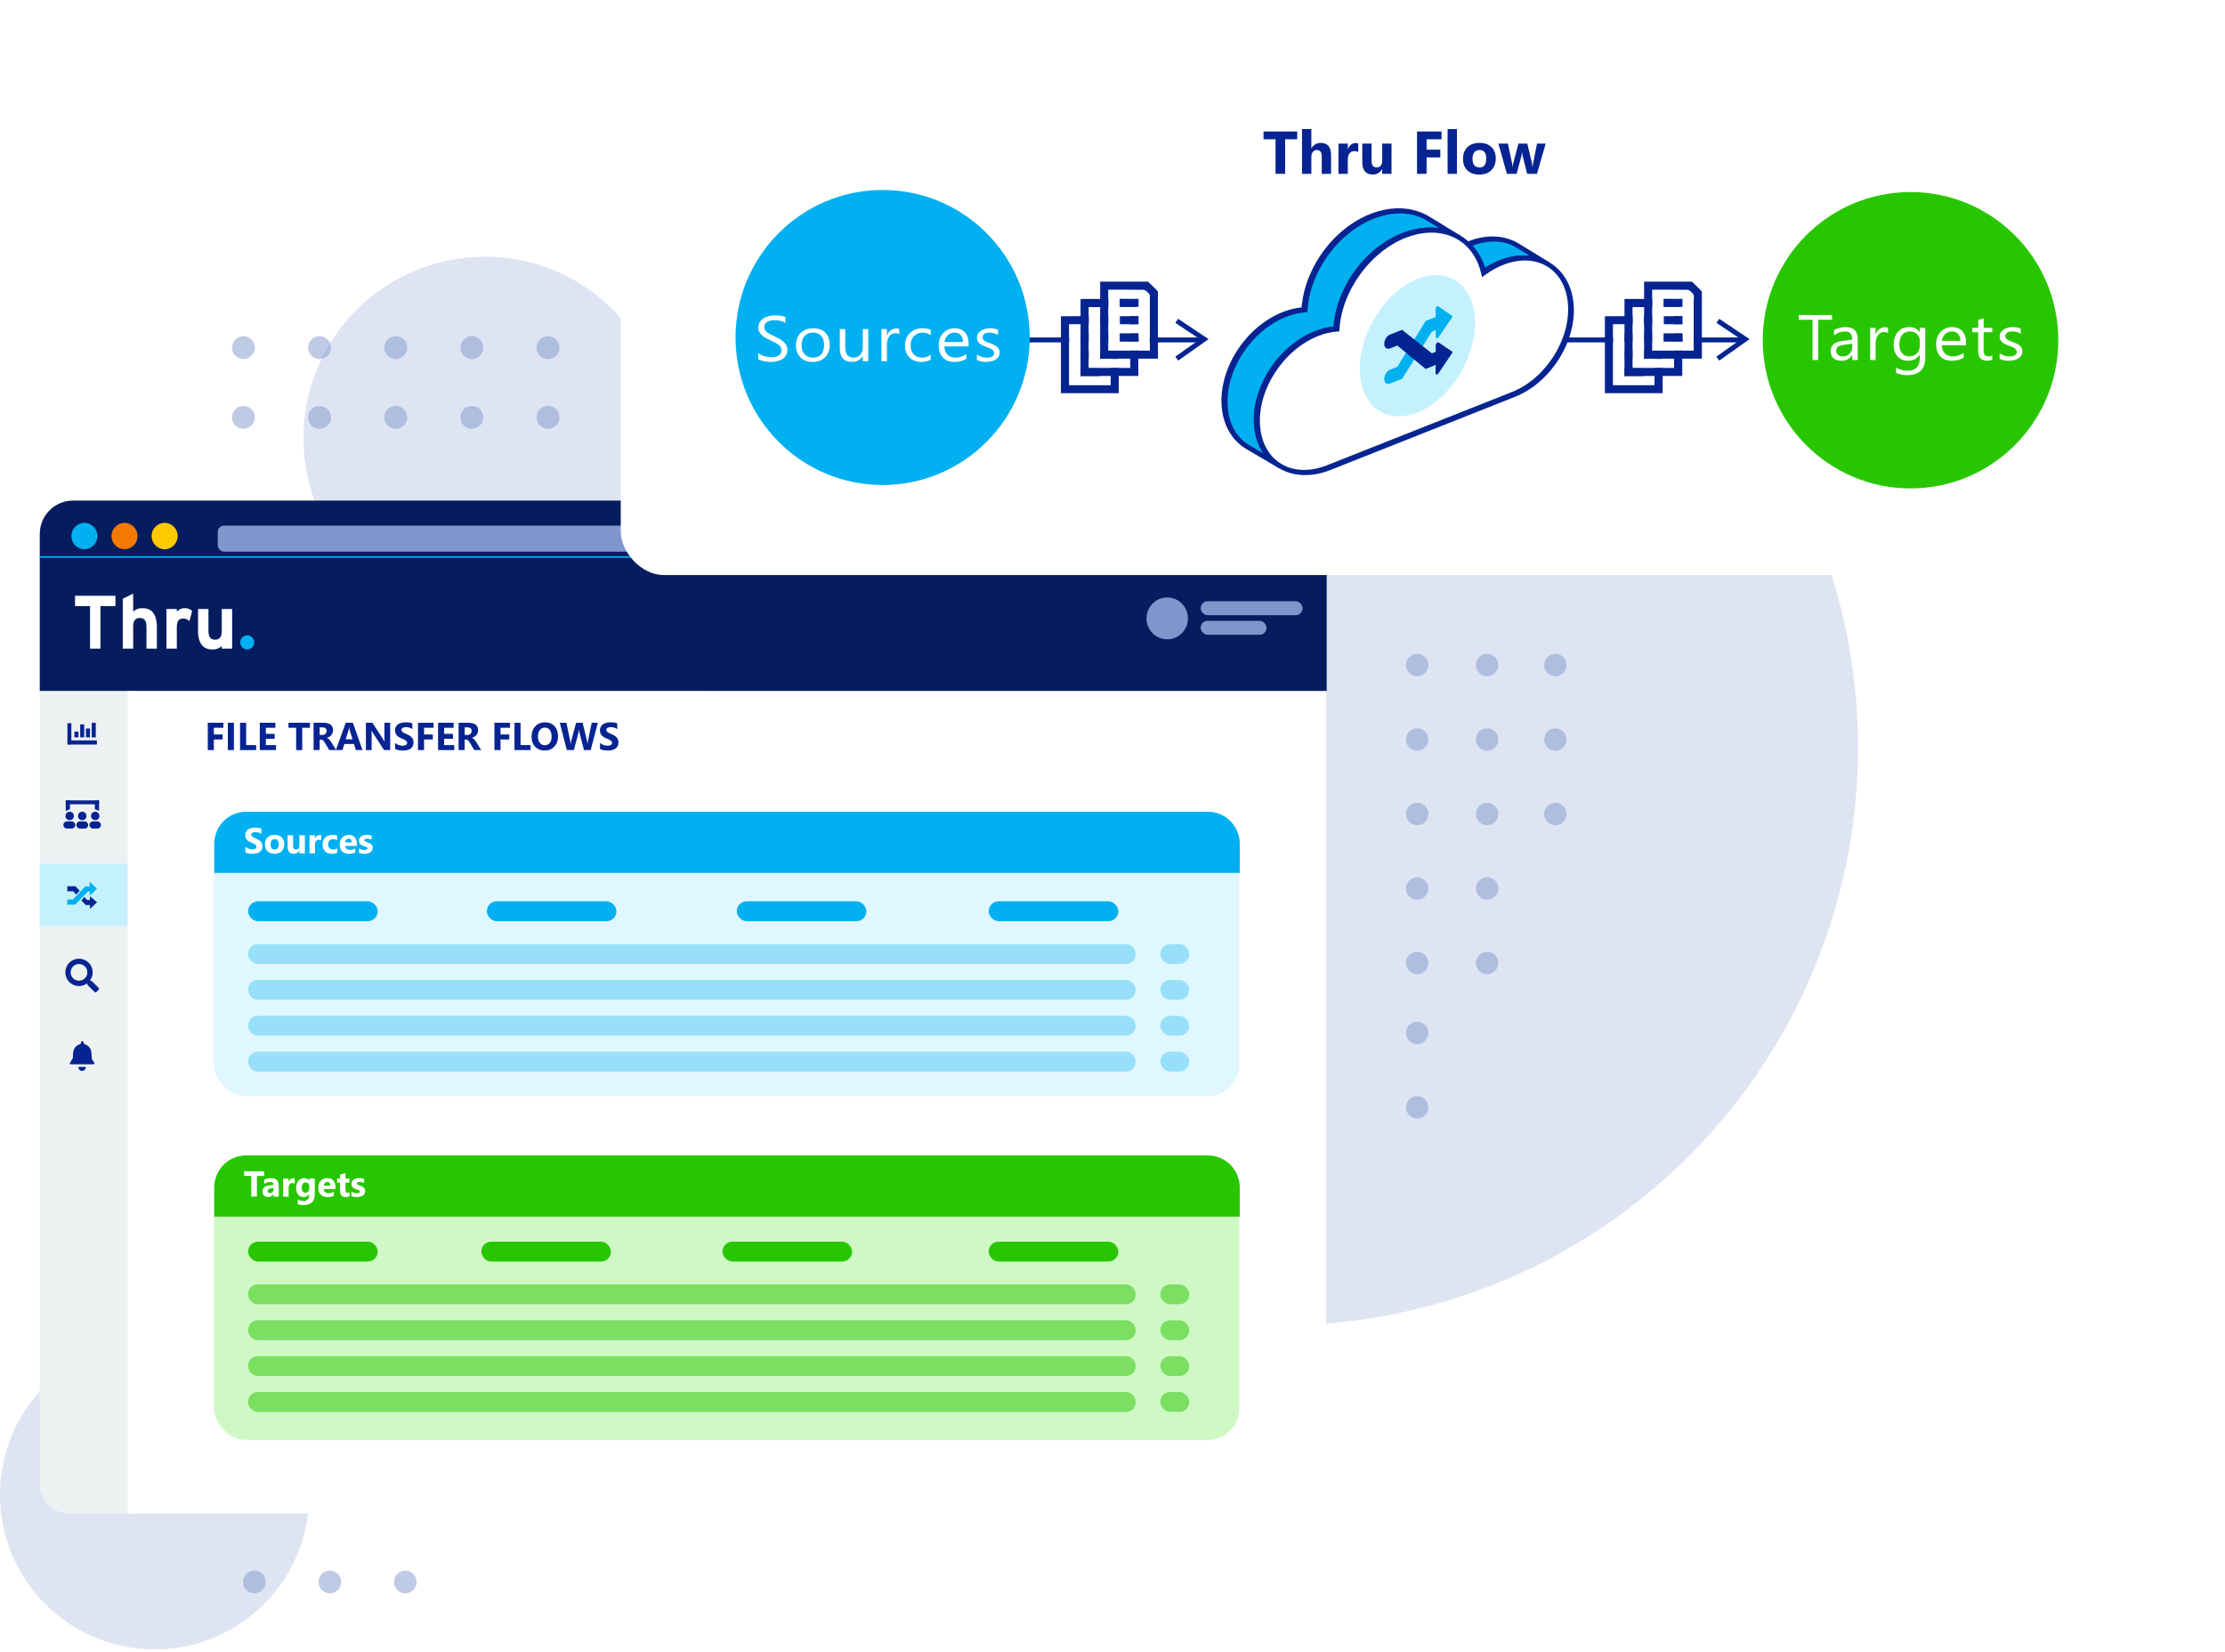 <?xml version="1.0" encoding="UTF-8"?>
<svg xmlns="http://www.w3.org/2000/svg" width="686.936" height="509.965" xmlns:xlink="http://www.w3.org/1999/xlink" viewBox="0 0 686.936 509.965">
  <defs>
    <style>
      .cls-1 {
        fill: #f37900;
      }

      .cls-2, .cls-3, .cls-4 {
        fill: #fff;
      }

      .cls-3 {
        opacity: 0;
      }

      .cls-5 {
        isolation: isolate;
      }

      .cls-6 {
        filter: url(#drop-shadow-1);
      }

      .cls-7 {
        fill: #506672;
      }

      .cls-8, .cls-9, .cls-10 {
        fill: #c5f1ff;
      }

      .cls-8, .cls-11 {
        mix-blend-mode: multiply;
      }

      .cls-12 {
        opacity: .25;
      }

      .cls-12, .cls-13 {
        fill: #7f95cc;
      }

      .cls-14 {
        clip-path: url(#clippath-1);
      }

      .cls-4 {
        filter: url(#drop-shadow-2);
      }

      .cls-15 {
        fill: #00b0f0;
      }

      .cls-9, .cls-11, .cls-16, .cls-17 {
        opacity: .5;
      }

      .cls-18 {
        fill: #062491;
      }

      .cls-19 {
        fill: #80d8f8;
        opacity: .75;
      }

      .cls-16, .cls-20 {
        fill: #28c600;
      }

      .cls-21 {
        stroke: #00b0f0;
        stroke-miterlimit: 10;
        stroke-width: .5px;
      }

      .cls-21, .cls-22 {
        fill: none;
      }

      .cls-23 {
        clip-path: url(#clippath);
      }

      .cls-17 {
        fill: #a0f38d;
      }

      .cls-24 {
        fill: #051c5e;
      }

      .cls-25 {
        fill: #edf1f2;
      }

      .cls-26 {
        fill: #ffc900;
      }
    </style>
    <filter id="drop-shadow-1" filterUnits="userSpaceOnUse">
      <feOffset dx="0" dy="2"/>
      <feGaussianBlur result="blur" stdDeviation="3"/>
      <feFlood flood-color="#062491" flood-opacity=".2"/>
      <feComposite in2="blur" operator="in"/>
      <feComposite in="SourceGraphic"/>
    </filter>
    <clipPath id="clippath">
      <rect class="cls-22" x="23.163" y="183.238" width="55.337" height="17.26"/>
    </clipPath>
    <clipPath id="clippath-1">
      <rect class="cls-22" x="23.163" y="183.238" width="55.337" height="17.26"/>
    </clipPath>
    <filter id="drop-shadow-2" filterUnits="userSpaceOnUse">
      <feOffset dx="0" dy="0"/>
      <feGaussianBlur result="blur-2" stdDeviation="5"/>
      <feFlood flood-color="#051c5e" flood-opacity=".25"/>
      <feComposite in2="blur-2" operator="in"/>
      <feComposite in="SourceGraphic"/>
    </filter>
  </defs>
  <g class="cls-5">
    <g id="Layer_2" data-name="Layer 2">
      <g id="Layer_1-2" data-name="Layer 1">
        <g>
          <rect class="cls-3" y=".585" width="686.728" height="509.38"/>
          <circle class="cls-12" cx="149.685" cy="135.245" r="55.999"/>
          <circle class="cls-12" cx="395.292" cy="230.814" r="178.336"/>
          <circle class="cls-12" cx="47.734" cy="461.446" r="47.734"/>
          <g class="cls-11">
            <g>
              <path class="cls-13" d="m434.076,297.28c0-1.911,1.55-3.463,3.452-3.463,1.908,0,3.458,1.552,3.458,3.463,0,1.904-1.55,3.457-3.458,3.457-1.902,0-3.452-1.552-3.452-3.457Z"/>
              <path class="cls-13" d="m434.076,274.282c0-1.905,1.55-3.457,3.452-3.457,1.908,0,3.458,1.552,3.458,3.457,0,1.904-1.55,3.457-3.458,3.457-1.902,0-3.452-1.552-3.452-3.457Z"/>
              <path class="cls-13" d="m434.076,251.291c0-1.91,1.55-3.463,3.452-3.463,1.908,0,3.458,1.552,3.458,3.463,0,1.905-1.55,3.457-3.458,3.457-1.902,0-3.452-1.552-3.452-3.457Z"/>
              <path class="cls-13" d="m434.076,228.294c0-1.904,1.55-3.457,3.452-3.457,1.908,0,3.458,1.552,3.458,3.457,0,1.911-1.55,3.457-3.458,3.457-1.902,0-3.452-1.546-3.452-3.457Z"/>
              <path class="cls-13" d="m434.076,205.302c0-1.911,1.55-3.457,3.452-3.457,1.908,0,3.458,1.546,3.458,3.457,0,1.904-1.55,3.457-3.458,3.457-1.902,0-3.452-1.552-3.452-3.457Z"/>
            </g>
            <g>
              <path class="cls-13" d="m434.076,341.85c0-1.904,1.55-3.457,3.452-3.457,1.908,0,3.458,1.552,3.458,3.457,0,1.911-1.55,3.457-3.458,3.457-1.902,0-3.452-1.546-3.452-3.457Z"/>
              <path class="cls-13" d="m434.076,318.858c0-1.911,1.55-3.457,3.452-3.457,1.908,0,3.458,1.546,3.458,3.457,0,1.904-1.55,3.457-3.458,3.457-1.902,0-3.452-1.552-3.452-3.457Z"/>
            </g>
            <g>
              <path class="cls-13" d="m455.672,297.28c0-1.911,1.55-3.463,3.452-3.463,1.908,0,3.452,1.552,3.452,3.463,0,1.904-1.544,3.457-3.452,3.457-1.902,0-3.452-1.552-3.452-3.457Z"/>
              <path class="cls-13" d="m455.672,274.282c0-1.905,1.55-3.457,3.452-3.457,1.908,0,3.452,1.552,3.452,3.457,0,1.904-1.544,3.457-3.452,3.457-1.902,0-3.452-1.552-3.452-3.457Z"/>
              <path class="cls-13" d="m455.672,251.291c0-1.91,1.55-3.463,3.452-3.463,1.908,0,3.452,1.552,3.452,3.463,0,1.905-1.544,3.457-3.452,3.457-1.902,0-3.452-1.552-3.452-3.457Z"/>
              <path class="cls-13" d="m455.672,228.294c0-1.904,1.55-3.457,3.452-3.457,1.908,0,3.452,1.552,3.452,3.457,0,1.911-1.544,3.457-3.452,3.457-1.902,0-3.452-1.546-3.452-3.457Z"/>
              <ellipse class="cls-13" cx="459.124" cy="205.302" rx="3.452" ry="3.457"/>
              <path class="cls-13" d="m476.73,251.291c0-1.91,1.55-3.463,3.452-3.463,1.908,0,3.458,1.552,3.458,3.463,0,1.905-1.55,3.457-3.458,3.457-1.902,0-3.452-1.552-3.452-3.457Z"/>
              <path class="cls-13" d="m476.73,228.294c0-1.904,1.55-3.457,3.452-3.457,1.908,0,3.458,1.552,3.458,3.457,0,1.911-1.55,3.457-3.458,3.457-1.902,0-3.452-1.546-3.452-3.457Z"/>
              <path class="cls-13" d="m476.73,205.302c0-1.911,1.55-3.457,3.452-3.457,1.908,0,3.458,1.546,3.458,3.457,0,1.904-1.55,3.457-3.458,3.457-1.902,0-3.452-1.552-3.452-3.457Z"/>
            </g>
          </g>
          <g class="cls-11">
            <path class="cls-13" d="m75.155,103.781c1.954,0,3.541,1.585,3.541,3.53,0,1.951-1.587,3.53-3.541,3.53-1.947,0-3.534-1.579-3.534-3.53,0-1.945,1.587-3.53,3.534-3.53Z"/>
            <path class="cls-13" d="m98.67,103.781c1.947,0,3.534,1.585,3.534,3.53,0,1.951-1.587,3.53-3.534,3.53-1.947,0-3.534-1.579-3.534-3.53,0-1.945,1.587-3.53,3.534-3.53Z"/>
            <path class="cls-13" d="m122.178,103.781c1.953,0,3.54,1.585,3.54,3.53,0,1.951-1.587,3.53-3.54,3.53-1.947,0-3.534-1.579-3.534-3.53,0-1.945,1.587-3.53,3.534-3.53Z"/>
            <path class="cls-13" d="m145.692,103.781c1.947,0,3.534,1.585,3.534,3.53,0,1.951-1.587,3.53-3.534,3.53-1.954,0-3.534-1.579-3.534-3.53,0-1.945,1.581-3.53,3.534-3.53Z"/>
            <ellipse class="cls-13" cx="169.2" cy="107.31" rx="3.534" ry="3.53"/>
            <path class="cls-13" d="m75.155,125.311c1.954,0,3.541,1.585,3.541,3.529,0,1.951-1.587,3.536-3.541,3.536-1.947,0-3.534-1.585-3.534-3.536,0-1.945,1.587-3.529,3.534-3.529Z"/>
            <path class="cls-13" d="m98.67,125.311c1.947,0,3.534,1.585,3.534,3.529,0,1.951-1.587,3.536-3.534,3.536-1.947,0-3.534-1.585-3.534-3.536,0-1.945,1.587-3.529,3.534-3.529Z"/>
            <path class="cls-13" d="m122.178,125.311c1.953,0,3.54,1.585,3.54,3.529,0,1.951-1.587,3.536-3.54,3.536-1.947,0-3.534-1.585-3.534-3.536,0-1.945,1.587-3.529,3.534-3.529Z"/>
            <path class="cls-13" d="m145.692,125.311c1.947,0,3.534,1.585,3.534,3.529,0,1.951-1.587,3.536-3.534,3.536-1.954,0-3.534-1.585-3.534-3.536,0-1.945,1.581-3.529,3.534-3.529Z"/>
            <path class="cls-13" d="m169.2,125.311c1.954,0,3.534,1.585,3.534,3.529,0,1.951-1.581,3.536-3.534,3.536-1.947,0-3.534-1.585-3.534-3.536,0-1.945,1.587-3.529,3.534-3.529Z"/>
          </g>
          <g class="cls-11">
            <path class="cls-13" d="m125.146,491.86c-1.937,0-3.51-1.571-3.51-3.499,0-1.934,1.574-3.505,3.51-3.505,1.931,0,3.504,1.571,3.504,3.505,0,1.928-1.573,3.499-3.504,3.499Z"/>
            <path class="cls-13" d="m101.834,491.86c-1.931,0-3.504-1.571-3.504-3.499,0-1.934,1.573-3.505,3.504-3.505,1.931,0,3.504,1.571,3.504,3.505,0,1.928-1.573,3.499-3.504,3.499Z"/>
            <path class="cls-13" d="m78.528,491.86c-1.937,0-3.51-1.571-3.51-3.499,0-1.934,1.573-3.505,3.51-3.505,1.931,0,3.504,1.571,3.504,3.505,0,1.928-1.573,3.499-3.504,3.499Z"/>
          </g>
          <g>
            <g class="cls-6">
              <g>
                <path class="cls-24" d="m22.571,152.532h376.724c5.682,0,10.295,4.613,10.295,10.295v48.523H12.276v-48.523c0-5.682,4.613-10.295,10.295-10.295Z"/>
                <ellipse class="cls-15" cx="26.058" cy="163.482" rx="4.028" ry="4.072"/>
                <ellipse class="cls-1" cx="38.444" cy="163.482" rx="4.028" ry="4.072"/>
                <ellipse class="cls-26" cx="50.831" cy="163.482" rx="4.028" ry="4.072"/>
                <rect class="cls-13" x="67.221" y="160.259" width="333.047" height="8.045" rx="1.909" ry="1.909"/>
              </g>
              <g>
                <path class="cls-25" d="m12.276,211.351h29.025v253.92h-19.835c-5.072,0-9.19-4.118-9.19-9.19v-244.73h0Z"/>
                <path class="cls-2" d="m39.39,211.351h370.005v244.73c0,5.072-4.118,9.19-9.19,9.19H39.39v-253.92h0Z"/>
              </g>
            </g>
            <line class="cls-21" x1="12.276" y1="171.934" x2="409.395" y2="171.934"/>
            <g>
              <g id="White_Logo" data-name="White Logo">
                <g class="cls-23">
                  <polygon class="cls-2" points="23.163 183.915 23.163 187.111 27.801 187.111 27.801 200.242 31.009 200.242 31.009 187.111 35.648 187.111 35.648 183.915 23.163 183.915"/>
                  <g class="cls-14">
                    <path class="cls-2" d="m45.223,200.242v-6.625c0-1.088-.176-1.835-.528-2.239-.352-.404-.856-.606-1.515-.606-.658,0-1.166.198-1.526.595-.36.397-.539,1.124-.539,2.181v6.694h-3.208v-15.394l3.208-1.61v5.575c.277-.295.657-.549,1.142-.758.485-.21,1.05-.315,1.697-.315,1.538,0,2.669.502,3.392,1.504.723,1.003,1.085,2.368,1.085,4.094v6.904h-3.208Z"/>
                    <path class="cls-2" d="m58.492,191.752c-.262-.239-.547-.436-.854-.587-.308-.153-.638-.229-.992-.229-.308,0-.589.039-.842.117-.253.079-.47.218-.646.421-.178.202-.316.476-.416.818-.1.344-.149.779-.149,1.309v6.641h-3.208v-12.245h3.208v.809c.277-.293.619-.545,1.026-.753.407-.209.897-.313,1.466-.313.523,0,.973.09,1.35.269.377.179.672.377.888.595l-.831,3.148Z"/>
                    <path class="cls-2" d="m68.462,200.242v-.816c-.277.295-.657.548-1.142.758-.485.21-1.05.314-1.697.314-1.554,0-2.688-.501-3.404-1.504-.715-1.003-1.072-2.367-1.072-4.093v-6.904h3.208v6.624c0,.545.046.999.137,1.365.092.365.223.657.391.874.168.218.382.374.642.467.26.093.551.139.872.139.657,0,1.166-.197,1.526-.594.36-.397.539-1.124.539-2.181v-6.694h3.207v12.245h-3.207Z"/>
                    <path class="cls-15" d="m78.327,199.146c-.116.265-.273.497-.473.7-.2.202-.431.361-.692.478-.262.117-.539.174-.831.174s-.569-.058-.83-.174c-.262-.117-.493-.276-.693-.478-.2-.202-.358-.435-.472-.7-.116-.264-.174-.544-.174-.84,0-.295.058-.575.174-.84.114-.264.272-.497.472-.699.2-.202.431-.362.693-.478.261-.117.538-.175.83-.175s.569.058.831.175c.261.117.492.276.692.478.2.202.358.436.473.699.116.265.173.545.173.84,0,.296-.057.576-.173.84"/>
                  </g>
                </g>
              </g>
              <ellipse class="cls-13" cx="360.361" cy="190.904" rx="6.395" ry="6.464"/>
              <rect class="cls-13" x="370.69" y="185.601" width="31.471" height="4.323" rx="2.15" ry="2.15"/>
              <rect class="cls-13" x="370.69" y="191.637" width="20.335" height="4.323" rx="2.15" ry="2.15"/>
            </g>
            <g>
              <g>
                <rect class="cls-9" x="66.026" y="250.598" width="316.602" height="87.821" rx="9.846" ry="9.846"/>
                <path class="cls-15" d="m382.759,260.497v8.977H66.155v-8.977c0-5.468,4.385-9.899,9.794-9.899h297.016c5.41,0,9.794,4.432,9.794,9.899Z"/>
              </g>
              <g>
                <path class="cls-2" d="m75.743,263.139v-1.744c.313.265.653.464,1.019.597s.737.199,1.111.199c.219,0,.41-.019.574-.06.164-.04.3-.096.41-.167s.191-.155.245-.251c.054-.096.081-.201.081-.313,0-.153-.043-.289-.129-.409s-.204-.231-.353-.332-.326-.2-.531-.294c-.205-.094-.426-.191-.663-.289-.604-.254-1.054-.565-1.351-.932-.297-.367-.445-.81-.445-1.33,0-.407.081-.757.243-1.049.162-.292.382-.533.66-.723.279-.189.601-.328.968-.417s.755-.133,1.165-.133c.403,0,.76.024,1.07.074.311.049.598.124.86.226v1.63c-.129-.091-.271-.171-.423-.24s-.31-.126-.472-.171c-.162-.045-.323-.08-.483-.101-.16-.022-.312-.033-.456-.033-.198,0-.378.019-.54.057-.162.038-.298.092-.41.161s-.198.152-.259.248c-.061.096-.092.205-.092.324,0,.131.034.248.103.352.068.104.165.201.291.294.126.092.279.183.458.272.18.089.383.181.609.275.309.131.587.27.833.417s.457.313.634.498.311.397.404.635c.094.238.14.515.14.832,0,.436-.082.802-.245,1.098-.164.296-.386.537-.666.72s-.607.315-.979.395c-.372.08-.765.12-1.178.12-.424,0-.828-.037-1.211-.109-.383-.073-.714-.182-.995-.327Z"/>
                <path class="cls-2" d="m84.754,263.575c-.92,0-1.644-.261-2.171-.782-.526-.522-.79-1.23-.79-2.123,0-.923.273-1.645.82-2.166.547-.522,1.285-.782,2.216-.782.917,0,1.636.26,2.157.782.521.521.782,1.211.782,2.068,0,.927-.269,1.658-.806,2.196-.538.538-1.274.807-2.208.807Zm.043-4.535c-.403,0-.715.14-.938.42-.223.28-.334.676-.334,1.188,0,1.072.427,1.608,1.283,1.608.816,0,1.224-.551,1.224-1.651,0-1.043-.412-1.565-1.235-1.565Z"/>
                <path class="cls-2" d="m94.12,263.439h-1.699v-.85h-.027c-.42.658-.983.987-1.688.987-1.28,0-1.92-.783-1.92-2.349v-3.368h1.699v3.216c0,.789.309,1.183.928,1.183.306,0,.55-.108.734-.324.183-.216.275-.509.275-.88v-3.194h1.699v5.581Z"/>
                <path class="cls-2" d="m99.157,259.411c-.205-.112-.444-.169-.717-.169-.37,0-.66.137-.868.411-.208.274-.313.648-.313,1.12v2.665h-1.704v-5.581h1.704v1.036h.022c.27-.755.755-1.133,1.456-1.133.18,0,.32.021.42.066v1.585Z"/>
                <path class="cls-2" d="m104.091,263.237c-.385.225-.94.338-1.666.338-.849,0-1.535-.26-2.06-.779-.525-.52-.787-1.19-.787-2.012,0-.948.281-1.696.844-2.242.563-.547,1.315-.82,2.256-.82.651,0,1.122.087,1.413.262v1.46c-.356-.269-.753-.403-1.192-.403-.489,0-.876.144-1.162.433-.286.289-.428.688-.428,1.196,0,.494.136.882.41,1.164.273.282.649.422,1.127.422.424,0,.839-.134,1.246-.403v1.385Z"/>
                <path class="cls-2" d="m110.168,261.139h-3.602c.057.81.563,1.216,1.515,1.216.607,0,1.141-.145,1.602-.436v1.242c-.511.276-1.174.415-1.99.415-.892,0-1.583-.25-2.076-.75-.492-.499-.739-1.196-.739-2.09,0-.927.266-1.66.798-2.202.532-.542,1.186-.812,1.963-.812.805,0,1.428.241,1.868.725.44.484.661,1.139.661,1.967v.725Zm-1.58-1.058c0-.799-.32-1.199-.96-1.199-.273,0-.509.114-.709.343-.2.229-.321.514-.364.856h2.033Z"/>
                <path class="cls-2" d="m110.821,263.291v-1.395c.28.171.56.298.839.382s.542.125.79.125c.302,0,.54-.041.714-.125.174-.084.261-.211.261-.382,0-.109-.039-.199-.118-.272-.079-.073-.181-.136-.305-.191-.124-.055-.26-.104-.407-.147-.148-.043-.289-.093-.426-.147-.219-.084-.412-.173-.58-.27s-.307-.208-.42-.335c-.113-.127-.2-.274-.259-.442s-.089-.365-.089-.594c0-.312.068-.581.202-.807s.314-.409.539-.553c.224-.144.482-.249.771-.316.289-.067.59-.1.903-.1.245,0,.493.019.744.057s.5.094.744.167v1.33c-.216-.127-.447-.223-.693-.286s-.488-.096-.725-.096c-.111,0-.217.01-.315.03-.099.02-.186.049-.262.087-.076.039-.135.088-.178.147-.043.06-.065.128-.065.205,0,.102.032.189.097.262.065.073.149.135.253.188s.22.1.348.142c.127.041.254.084.38.128.226.08.431.167.614.262.184.095.341.205.472.332.131.128.232.276.302.447.07.171.105.375.105.611,0,.33-.071.613-.213.848-.142.234-.331.425-.566.572-.235.147-.507.255-.814.322s-.626.101-.957.101c-.607,0-1.17-.095-1.688-.284Z"/>
              </g>
              <rect class="cls-15" x="76.604" y="278.24" width="40.007" height="6.138" rx="3.052" ry="3.052"/>
              <rect class="cls-19" x="76.604" y="291.439" width="274.007" height="6.138" rx="2.928" ry="2.928"/>
              <rect class="cls-19" x="358.231" y="291.439" width="8.93" height="6.138" rx="3.052" ry="3.052"/>
              <rect class="cls-19" x="358.231" y="302.511" width="8.93" height="6.138" rx="3.052" ry="3.052"/>
              <rect class="cls-19" x="358.231" y="313.583" width="8.93" height="6.138" rx="3.052" ry="3.052"/>
              <rect class="cls-19" x="358.231" y="324.655" width="8.93" height="6.138" rx="3.052" ry="3.052"/>
              <rect class="cls-19" x="76.604" y="302.511" width="274.007" height="6.138" rx="2.928" ry="2.928"/>
              <rect class="cls-19" x="76.604" y="313.583" width="274.007" height="6.138" rx="2.928" ry="2.928"/>
              <rect class="cls-19" x="76.604" y="324.655" width="274.007" height="6.138" rx="2.928" ry="2.928"/>
              <rect class="cls-15" x="150.299" y="278.24" width="40.007" height="6.138" rx="3.052" ry="3.052"/>
              <rect class="cls-15" x="227.473" y="278.24" width="40.007" height="6.138" rx="3.052" ry="3.052"/>
              <rect class="cls-15" x="305.246" y="278.24" width="40.007" height="6.138" rx="3.052" ry="3.052"/>
            </g>
            <g>
              <g>
                <rect class="cls-17" x="66.026" y="356.701" width="316.602" height="87.821" rx="9.846" ry="9.846"/>
                <path class="cls-20" d="m382.759,366.601v8.977H66.155v-8.977c0-5.468,4.385-9.899,9.794-9.899h297.016c5.41,0,9.794,4.432,9.794,9.899Z"/>
              </g>
              <g>
                <path class="cls-2" d="m81.529,363.02h-2.206v6.382h-1.747v-6.382h-2.195v-1.434h6.147v1.434Z"/>
                <path class="cls-2" d="m86.059,369.402h-1.612v-.801h-.021c-.37.625-.919.938-1.645.938-.536,0-.957-.154-1.265-.461s-.461-.716-.461-1.229c0-1.082.635-1.708,1.904-1.875l1.499-.201c0-.61-.327-.916-.981-.916-.658,0-1.283.198-1.877.594v-1.297c.237-.123.562-.232.973-.326.411-.095.786-.142,1.124-.142,1.575,0,2.362.794,2.362,2.382v3.336Zm-1.602-2.267v-.376l-1.003.13c-.554.073-.831.325-.831.758,0,.196.068.357.202.482.135.125.317.188.547.188.32,0,.581-.112.782-.335.201-.223.302-.506.302-.848Z"/>
                <path class="cls-2" d="m91.009,365.374c-.205-.112-.444-.169-.717-.169-.37,0-.66.137-.868.411-.208.274-.313.648-.313,1.12v2.665h-1.704v-5.581h1.704v1.036h.022c.27-.755.755-1.133,1.456-1.133.18,0,.32.021.42.066v1.585Z"/>
                <path class="cls-2" d="m97.172,368.765c0,1.036-.297,1.838-.89,2.406-.593.569-1.452.853-2.578.853-.744,0-1.334-.108-1.769-.322v-1.45c.568.334,1.141.501,1.72.501.575,0,1.021-.153,1.337-.46.316-.307.474-.724.474-1.251v-.442h-.021c-.388.625-.962.938-1.72.938-.704,0-1.264-.251-1.677-.753-.413-.501-.62-1.173-.62-2.016,0-.945.23-1.695.69-2.251s1.066-.834,1.817-.834c.672,0,1.175.262,1.51.785h.021v-.649h1.704v4.944Zm-1.682-2.044v-.442c0-.353-.103-.654-.31-.902s-.475-.373-.806-.373c-.378,0-.674.149-.89.447-.216.298-.323.718-.323,1.259,0,.466.102.834.307,1.104.205.271.485.406.841.406.353,0,.637-.137.855-.411.217-.274.326-.637.326-1.087Z"/>
                <path class="cls-2" d="m103.557,367.102h-3.602c.057.81.563,1.216,1.515,1.216.607,0,1.141-.145,1.602-.436v1.242c-.511.276-1.174.415-1.99.415-.892,0-1.583-.25-2.076-.75-.492-.499-.739-1.196-.739-2.09,0-.927.266-1.66.798-2.202.532-.542,1.186-.812,1.963-.812.805,0,1.428.241,1.868.725.44.484.661,1.139.661,1.967v.725Zm-1.58-1.058c0-.799-.32-1.199-.96-1.199-.273,0-.509.114-.709.343-.2.229-.321.514-.364.856h2.033Z"/>
                <path class="cls-2" d="m107.909,369.337c-.252.134-.631.202-1.138.202-1.201,0-1.801-.631-1.801-1.891v-2.556h-.895v-1.27h.895v-1.204l1.699-.49v1.695h1.24v1.27h-1.24v2.256c0,.581.228.872.685.872.18,0,.365-.053.555-.158v1.275Z"/>
                <path class="cls-2" d="m108.507,369.255v-1.395c.28.171.56.298.839.382s.542.125.79.125c.302,0,.54-.041.714-.125.174-.084.261-.211.261-.382,0-.109-.039-.199-.118-.272-.079-.073-.181-.136-.305-.191-.124-.055-.26-.104-.407-.147-.148-.043-.289-.093-.426-.147-.219-.084-.412-.173-.58-.27s-.307-.208-.42-.335c-.113-.127-.2-.274-.259-.442s-.089-.365-.089-.594c0-.312.068-.581.202-.807s.314-.409.539-.553c.224-.144.482-.249.771-.316.289-.067.59-.1.903-.1.245,0,.493.019.744.057s.5.094.744.167v1.33c-.216-.127-.447-.223-.693-.286s-.488-.096-.725-.096c-.111,0-.217.01-.315.03-.099.02-.186.049-.262.087-.076.039-.135.088-.178.147-.043.06-.065.128-.065.205,0,.102.032.189.097.262.065.073.149.135.253.188s.22.1.348.142c.127.041.254.084.38.128.226.08.431.167.614.262.184.095.341.205.472.332.131.128.232.276.302.447.07.171.105.375.105.611,0,.33-.071.613-.213.848-.142.234-.331.425-.566.572-.235.147-.507.255-.814.322s-.626.101-.957.101c-.607,0-1.17-.095-1.688-.284Z"/>
              </g>
              <rect class="cls-16" x="358.231" y="396.502" width="8.93" height="6.138" rx="3.052" ry="3.052"/>
              <rect class="cls-16" x="358.231" y="407.574" width="8.93" height="6.138" rx="3.052" ry="3.052"/>
              <rect class="cls-16" x="358.231" y="418.646" width="8.93" height="6.138" rx="3.052" ry="3.052"/>
              <rect class="cls-16" x="358.231" y="429.718" width="8.93" height="6.138" rx="3.052" ry="3.052"/>
              <rect class="cls-20" x="76.604" y="383.303" width="40.007" height="6.138" rx="3.052" ry="3.052"/>
              <rect class="cls-16" x="76.604" y="396.502" width="274.007" height="6.138" rx="2.928" ry="2.928"/>
              <rect class="cls-16" x="76.604" y="407.574" width="274.007" height="6.138" rx="2.928" ry="2.928"/>
              <rect class="cls-16" x="76.604" y="418.646" width="274.007" height="6.138" rx="2.928" ry="2.928"/>
              <rect class="cls-16" x="76.604" y="429.718" width="274.007" height="6.138" rx="2.928" ry="2.928"/>
              <rect class="cls-20" x="148.591" y="383.303" width="40.007" height="6.138" rx="3.052" ry="3.052"/>
              <rect class="cls-20" x="223.068" y="383.303" width="40.007" height="6.138" rx="3.052" ry="3.052"/>
              <rect class="cls-20" x="305.246" y="383.303" width="40.007" height="6.138" rx="3.052" ry="3.052"/>
            </g>
            <g>
              <path class="cls-18" d="m68.97,224.668h-2.943v2.069h2.704v1.541h-2.704v3.274h-1.879v-8.43h4.821v1.546Z"/>
              <path class="cls-18" d="m72.221,231.552h-1.879v-8.43h1.879v8.43Z"/>
              <path class="cls-18" d="m79.084,231.552h-4.967v-8.43h1.879v6.89h3.088v1.54Z"/>
              <path class="cls-18" d="m85.208,231.552h-5.002v-8.43h4.81v1.546h-2.931v1.875h2.728v1.541h-2.728v1.928h3.123v1.54Z"/>
              <path class="cls-18" d="m95.689,224.668h-2.379v6.884h-1.884v-6.884h-2.367v-1.546h6.63v1.546Z"/>
              <path class="cls-18" d="m103.808,231.552h-2.158l-1.297-2.169c-.097-.165-.19-.312-.279-.442-.089-.129-.179-.239-.27-.332-.091-.092-.186-.163-.285-.211-.099-.05-.207-.074-.323-.074h-.506v3.227h-1.879v-8.43h2.978c2.024,0,3.036.765,3.036,2.293,0,.294-.044.565-.133.814-.089.249-.215.474-.378.673-.163.2-.36.373-.59.518-.231.144-.488.258-.771.341v.023c.124.039.244.103.361.191.116.088.228.191.337.308.109.118.212.244.311.379.099.135.189.268.271.397l1.576,2.493Zm-5.118-7.007v2.345h.814c.403,0,.727-.118.971-.353.248-.239.372-.535.372-.888,0-.737-.436-1.105-1.309-1.105h-.849Z"/>
              <path class="cls-18" d="m111.921,231.552h-2.047l-.593-1.875h-2.966l-.587,1.875h-2.036l3.036-8.43h2.228l2.966,8.43Zm-3.071-3.333l-.896-2.834c-.066-.211-.112-.464-.139-.758h-.046c-.019.247-.068.492-.145.735l-.907,2.857h2.135Z"/>
              <path class="cls-18" d="m120.465,231.552h-1.896l-3.437-5.296c-.202-.31-.341-.543-.419-.7h-.023c.031.298.046.753.046,1.364v4.632h-1.774v-8.43h2.024l3.309,5.132c.151.231.291.461.419.688h.023c-.031-.195-.047-.581-.047-1.158v-4.661h1.774v8.43Z"/>
              <path class="cls-18" d="m121.989,231.228v-1.881c.337.286.704.5,1.099.644.396.143.795.215,1.198.215.236,0,.443-.021.619-.065.176-.043.324-.103.442-.179.118-.076.207-.167.265-.27.058-.104.087-.217.087-.338,0-.165-.046-.312-.139-.441-.093-.13-.22-.249-.381-.359s-.352-.216-.573-.318c-.221-.102-.459-.206-.715-.312-.652-.274-1.137-.609-1.457-1.005-.32-.396-.48-.874-.48-1.434,0-.439.087-.816.262-1.132.175-.315.412-.575.712-.779.3-.204.649-.354,1.044-.45.396-.096.814-.144,1.256-.144.434,0,.819.027,1.154.08.335.053.645.134.928.244v1.757c-.14-.098-.292-.184-.457-.259-.165-.074-.334-.136-.509-.185-.174-.05-.348-.086-.52-.109s-.337-.035-.491-.035c-.213,0-.407.021-.582.062-.174.041-.322.099-.442.173-.12.074-.213.163-.279.268-.066.104-.099.22-.099.349,0,.141.037.268.111.379s.178.217.314.318c.135.1.3.198.494.294.194.096.413.195.657.297.333.141.633.291.898.45s.493.338.683.538.335.428.436.685c.101.256.151.555.151.896,0,.47-.088.865-.265,1.184-.177.32-.416.579-.718.776-.303.198-.654.341-1.056.426-.401.086-.825.13-1.271.13-.458,0-.893-.039-1.306-.118-.413-.078-.771-.196-1.073-.353Z"/>
              <path class="cls-18" d="m133.871,224.668h-2.943v2.069h2.704v1.541h-2.704v3.274h-1.879v-8.43h4.821v1.546Z"/>
              <path class="cls-18" d="m140.245,231.552h-5.002v-8.43h4.81v1.546h-2.931v1.875h2.728v1.541h-2.728v1.928h3.123v1.54Z"/>
              <path class="cls-18" d="m148.58,231.552h-2.158l-1.297-2.169c-.097-.165-.19-.312-.279-.442-.089-.129-.179-.239-.27-.332-.091-.092-.186-.163-.285-.211-.099-.05-.207-.074-.323-.074h-.506v3.227h-1.879v-8.43h2.978c2.024,0,3.036.765,3.036,2.293,0,.294-.044.565-.133.814-.089.249-.215.474-.378.673-.163.2-.36.373-.59.518-.231.144-.488.258-.771.341v.023c.124.039.244.103.361.191.116.088.228.191.337.308.109.118.212.244.311.379.099.135.189.268.271.397l1.576,2.493Zm-5.118-7.007v2.345h.814c.403,0,.727-.118.971-.353.248-.239.372-.535.372-.888,0-.737-.436-1.105-1.309-1.105h-.849Z"/>
              <path class="cls-18" d="m157.467,224.668h-2.943v2.069h2.704v1.541h-2.704v3.274h-1.879v-8.43h4.821v1.546Z"/>
              <path class="cls-18" d="m163.806,231.552h-4.967v-8.43h1.879v6.89h3.088v1.54Z"/>
              <path class="cls-18" d="m168.157,231.699c-1.194,0-2.167-.393-2.92-1.179-.752-.786-1.128-1.81-1.128-3.071,0-1.333.382-2.41,1.146-3.233.764-.824,1.776-1.235,3.036-1.235,1.19,0,2.153.394,2.888,1.182.735.787,1.102,1.826,1.102,3.115,0,1.325-.381,2.392-1.143,3.204-.762.811-1.756,1.217-2.981,1.217Zm.081-7.084c-.659,0-1.183.25-1.57.749-.388.5-.581,1.161-.581,1.984,0,.835.194,1.495.581,1.981.388.486.896.729,1.524.729.648,0,1.161-.236,1.541-.708.38-.472.57-1.127.57-1.966,0-.874-.184-1.554-.553-2.04-.369-.486-.872-.729-1.512-.729Z"/>
              <path class="cls-18" d="m184.575,223.122l-2.204,8.43h-2.082l-1.384-5.408c-.074-.282-.118-.597-.134-.947h-.023c-.035.384-.085.7-.151.947l-1.419,5.408h-2.17l-2.193-8.43h2.053l1.175,5.614c.051.239.087.561.111.964h.035c.015-.302.072-.631.169-.987l1.512-5.591h2.012l1.367,5.661c.051.208.095.51.134.905h.023c.015-.309.056-.623.122-.94l1.152-5.626h1.896Z"/>
              <path class="cls-18" d="m185.25,231.228v-1.881c.337.286.704.5,1.099.644.396.143.795.215,1.198.215.236,0,.443-.021.619-.065.176-.043.324-.103.442-.179.118-.076.207-.167.265-.27.058-.104.087-.217.087-.338,0-.165-.046-.312-.139-.441-.093-.13-.22-.249-.381-.359s-.352-.216-.573-.318c-.221-.102-.459-.206-.715-.312-.652-.274-1.137-.609-1.457-1.005-.32-.396-.48-.874-.48-1.434,0-.439.087-.816.262-1.132.175-.315.412-.575.712-.779.3-.204.649-.354,1.044-.45.396-.096.814-.144,1.256-.144.434,0,.819.027,1.154.08.335.053.645.134.928.244v1.757c-.14-.098-.292-.184-.457-.259-.165-.074-.334-.136-.509-.185-.174-.05-.348-.086-.52-.109s-.337-.035-.491-.035c-.213,0-.407.021-.582.062-.174.041-.322.099-.442.173-.12.074-.213.163-.279.268-.066.104-.099.22-.099.349,0,.141.037.268.111.379s.178.217.314.318c.135.1.3.198.494.294.194.096.413.195.657.297.333.141.633.291.898.45s.493.338.683.538.335.428.436.685c.101.256.151.555.151.896,0,.47-.088.865-.265,1.184-.177.32-.416.579-.718.776-.303.198-.654.341-1.056.426-.401.086-.825.13-1.271.13-.458,0-.893-.039-1.306-.118-.413-.078-.771-.196-1.073-.353Z"/>
            </g>
            <rect class="cls-8" x="12.276" y="266.704" width="27.114" height="19.14"/>
            <g>
              <g>
                <rect class="cls-18" x="20.816" y="223.26" width="1.219" height="6.525"/>
                <rect class="cls-18" x="20.853" y="228.565" width="9.056" height="1.275"/>
                <rect class="cls-18" x="22.972" y="225.847" width="1.256" height="1.781"/>
                <rect class="cls-18" x="24.753" y="223.625" width="1.256" height="4.003"/>
                <rect class="cls-18" x="26.534" y="224.891" width="1.256" height="2.737"/>
                <rect class="cls-18" x="28.315" y="223.138" width="1.256" height="4.49"/>
              </g>
              <path class="cls-18" d="m26.967,303.523c-1.182.851-2.45,1.08-3.809.688-.945-.273-1.69-.849-2.252-1.656-1.1-1.581-.982-3.837.456-5.32,1.364-1.407,3.618-1.734,5.364-.568,1.002.669,1.618,1.613,1.818,2.807.199,1.186-.08,2.267-.799,3.264.086.004.147.009.207.009.189.002.35.062.488.201.644.65,1.293,1.295,1.94,1.943.209.209.235.482.04.699-.202.225-.42.438-.648.638-.188.166-.452.141-.632-.038-.676-.674-1.35-1.349-2.026-2.024-.1-.1-.149-.22-.149-.361 0-.082 0-.164 0-.282Zm-2.577-.777c1.372.018,2.575-1.1,2.574-2.568-.001-1.424-1.121-2.583-2.579-2.581-1.498.002-2.571,1.213-2.576,2.574-.006,1.419,1.169,2.597,2.581,2.575Z"/>
              <g>
                <rect class="cls-18" x="20.319" y="247.083" width="10.256" height="1.2"/>
                <circle class="cls-18" cx="21.519" cy="251.883" r="1.294"/>
                <circle class="cls-18" cx="25.381" cy="251.883" r="1.294"/>
                <circle class="cls-18" cx="29.393" cy="251.883" r="1.294"/>
                <polygon class="cls-18" points="21.594 249.793 20.3 250.346 20.3 247.102 21.594 247.102 21.594 249.793"/>
                <polygon class="cls-18" points="29.281 249.793 30.574 250.346 30.574 247.102 29.281 247.102 29.281 249.793"/>
                <rect class="cls-18" x="19.559" y="253.571" width="3.684" height="2.212" rx="1.083" ry="1.083"/>
                <rect class="cls-18" x="23.572" y="253.571" width="3.656" height="2.212" rx="1.079" ry="1.079"/>
                <rect class="cls-18" x="27.621" y="253.571" width="3.544" height="2.212" rx="1.062" ry="1.062"/>
              </g>
              <g>
                <polygon class="cls-15" points="27.682 276.487 29.953 274.377 27.633 272.17 27.682 273.667 26.339 273.646 22.529 277.668 20.757 277.668 20.757 279.285 23.162 279.285 27.169 275.179 27.689 275.179 27.682 276.487"/>
                <polygon class="cls-18" points="29.967 278.526 27.774 276.698 27.774 277.837 26.846 277.837 26.072 276.866 25.144 277.977 26.48 279.383 27.774 279.383 27.774 280.579 29.967 278.526"/>
                <polygon class="cls-18" points="24.589 274.982 23.457 276.177 22.669 275.165 20.785 275.165 20.785 273.576 23.302 273.576 24.589 274.982"/>
              </g>
              <g>
                <ellipse class="cls-18" cx="25.401" cy="325.022" rx="2.789" ry="2.765"/>
                <ellipse class="cls-18" cx="25.415" cy="322.341" rx=".516" ry=".928"/>
                <path class="cls-18" d="m21.86,328.556h7.004c.24,0,.385-.265.256-.467l-.712-1.12c-.026-.041-.042-.089-.046-.138l-.139-1.653c-.013-.157-.145-.278-.303-.278h-5.054c-.163,0-.297.128-.304.291l-.059,1.356c-.002.051-.018.101-.044.145l-.857,1.402c-.124.203.022.463.259.463Z"/>
                <path class="cls-18" d="m24.237,329.343c-.005.044-.013.086-.013.131,0,.621.504,1.125,1.125,1.125s1.125-.504,1.125-1.125c0-.045-.008-.088-.013-.131h-2.223Z"/>
              </g>
            </g>
          </g>
          <g>
            <rect class="cls-4" x="191.643" y="15.778" width="479.608" height="161.753" rx="13.424" ry="13.424"/>
            <g>
              <polygon class="cls-18" points="314.345 104.177 370.702 104.177 370.702 105.694 314.345 105.694 314.345 104.177 314.345 104.177"/>
              <polygon class="cls-18" points="363.746 111.331 362.867 110.093 370.448 104.722 362.883 99.666 363.73 98.406 373.126 104.687 363.746 111.331 363.746 111.331 363.746 111.331"/>
            </g>
            <g>
              <polygon class="cls-18" points="483.079 104.177 537.737 104.177 537.737 105.694 483.079 105.694 483.079 104.177 483.079 104.177"/>
              <polygon class="cls-18" points="530.782 111.33 529.902 110.094 537.483 104.722 529.92 99.666 530.765 98.406 540.162 104.687 530.782 111.33 530.782 111.33 530.782 111.33"/>
            </g>
            <g>
              <path class="cls-18" d="m345.38,100.857c0-.161-.094-.358-.212-.462-.812-.82-1.649-1.618-2.465-2.438-.241-.254-.497-.358-.846-.358-4.66.012-9.321.012-13.981.012-.108,0-.221.023-.33.034v23.74h17.819c.015-.092.025-.162.025-.231,0-6.77,0-13.528-.01-20.297h0Zm-2.534,2.565v15.434h-12.741v-18.703h3.336c2.5,0,5-.012,7.495.011.212,0,.468.115.63.254.443.393.999.751,1.211,1.259.221.497.069,1.155.069,1.744h0Z"/>
              <path class="cls-2" d="m342.777,101.677c-.212-.508-.768-.866-1.211-1.259-.162-.139-.418-.254-.63-.254-2.495-.023-4.995-.011-7.495-.011h-3.336v18.703h12.741v-15.434c0-.589.152-1.247-.069-1.744h0Zm-3.396,14.406h-5.777v-2.472h5.777v2.472h0Zm.01-5.325h-5.763v-2.484h5.763v2.484h0Zm.015-5.372h-5.802v-2.472h5.802v2.472h0Z"/>
              <polygon class="cls-7" points="333.604 113.61 339.381 113.61 339.381 116.082 333.604 116.082 333.604 113.61 333.604 113.61"/>
              <polygon class="cls-7" points="333.604 102.913 339.404 102.913 339.404 105.385 333.604 105.385 333.604 102.913 333.604 102.913"/>
              <polygon class="cls-7" points="333.604 113.61 339.381 113.61 339.381 116.082 333.604 116.082 333.604 113.61 333.604 113.61"/>
              <polygon class="cls-7" points="333.629 108.273 339.394 108.273 339.394 110.757 333.628 110.757 333.629 108.273 333.629 108.273"/>
              <path class="cls-18" d="m351.433,95.537c0-.162-.093-.359-.207-.462-.812-.82-1.653-1.617-2.465-2.438-.241-.254-.497-.359-.846-.359-4.66.012-9.325.012-13.986.012-.103,0-.221.023-.325.035v23.74h17.819c.01-.093.025-.162.025-.231,0-6.77,0-13.528-.015-20.297h0Zm-2.534,2.564v15.434h-12.736v-18.703h3.336c2.495,0,4.995-.012,7.495.011.212,0,.468.116.63.254.438.392.999.751,1.206,1.259.222.496.069,1.155.069,1.744h0Z"/>
              <path class="cls-2" d="m348.83,96.357c-.207-.508-.768-.867-1.206-1.259-.162-.138-.418-.254-.63-.254-2.5-.023-5-.011-7.495-.011h-3.336v18.703h12.736v-15.434c0-.589.153-1.247-.069-1.744h0Zm-3.391,14.405h-5.777v-2.472h5.777v2.472h0Zm.01-5.325h-5.768v-2.484h5.768v2.484h0Zm.01-5.372h-5.797v-2.472h5.797v2.472h0Z"/>
              <polygon class="cls-7" points="339.662 108.291 345.439 108.291 345.439 110.763 339.662 110.763 339.662 108.291 339.662 108.291"/>
              <polygon class="cls-7" points="339.662 97.593 345.462 97.593 345.462 100.065 339.662 100.065 339.662 97.593 339.662 97.593"/>
              <polygon class="cls-7" points="339.662 108.291 345.439 108.291 345.439 110.763 339.662 110.763 339.662 108.291 339.662 108.291"/>
              <polygon class="cls-7" points="339.682 102.953 345.447 102.953 345.447 105.437 339.681 105.437 339.682 102.953 339.682 102.953"/>
              <path class="cls-18" d="m357.491,90.194c0-.162-.094-.358-.212-.462-.812-.82-1.649-1.617-2.461-2.437-.246-.254-.502-.358-.851-.358-4.66.011-9.321.011-13.981.011-.103,0-.221.023-.325.035v23.74h17.819c.01-.092.02-.162.02-.231,0-6.77,0-13.528-.01-20.297h0Zm-2.534,2.565v15.434h-12.741v-18.703h3.336c2.5,0,5-.012,7.5.011.207,0,.463.116.625.254.443.393.999.751,1.211,1.259.221.497.069,1.155.069,1.744h0Z"/>
              <path class="cls-2" d="m354.888,91.014c-.212-.508-.768-.866-1.211-1.259-.162-.138-.418-.254-.625-.254-2.5-.023-5-.011-7.5-.011h-3.336v18.703h12.741v-15.434c0-.589.152-1.248-.069-1.744h0Zm-3.396,14.405h-5.777v-2.472h5.777v2.472h0Zm.015-5.325h-5.768v-2.484h5.768v2.484h0Zm.01-5.372h-5.802v-2.472h5.802v2.472h0Z"/>
              <polygon class="cls-7" points="345.715 102.948 351.492 102.948 351.492 105.42 345.715 105.42 345.715 102.948 345.715 102.948"/>
              <polygon class="cls-18" points="345.715 92.251 351.515 92.251 351.515 94.723 345.715 94.723 345.715 92.251 345.715 92.251"/>
              <polygon class="cls-18" points="345.715 102.948 351.492 102.948 351.492 105.42 345.715 105.42 345.715 102.948 345.715 102.948"/>
              <polygon class="cls-18" points="345.739 97.611 351.505 97.611 351.505 100.095 345.739 100.095 345.739 97.611 345.739 97.611"/>
            </g>
            <g>
              <path class="cls-18" d="m513.315,100.857c0-.161-.094-.358-.212-.462-.812-.82-1.649-1.618-2.465-2.438-.241-.254-.497-.358-.846-.358-4.66.012-9.321.012-13.981.012-.108,0-.221.023-.33.034v23.74h17.819c.015-.092.025-.162.025-.231,0-6.77,0-13.528-.01-20.297h0Zm-2.534,2.565v15.434h-12.741v-18.703h3.336c2.5,0,5-.012,7.495.011.212,0,.468.115.63.254.443.393.999.751,1.211,1.259.221.497.069,1.155.069,1.744h0Z"/>
              <path class="cls-2" d="m510.712,101.677c-.212-.508-.768-.866-1.211-1.259-.162-.139-.418-.254-.63-.254-2.495-.023-4.995-.011-7.495-.011h-3.336v18.703h12.741v-15.434c0-.589.152-1.247-.069-1.744h0Zm-3.396,14.406h-5.777v-2.472h5.777v2.472h0Zm.01-5.325h-5.763v-2.484h5.763v2.484h0Zm.015-5.372h-5.802v-2.472h5.802v2.472h0Z"/>
              <polygon class="cls-7" points="501.539 113.61 507.316 113.61 507.316 116.082 501.539 116.082 501.539 113.61 501.539 113.61"/>
              <polygon class="cls-7" points="501.539 102.913 507.339 102.913 507.339 105.385 501.539 105.385 501.539 102.913 501.539 102.913"/>
              <polygon class="cls-7" points="501.539 113.61 507.316 113.61 507.316 116.082 501.539 116.082 501.539 113.61 501.539 113.61"/>
              <polygon class="cls-7" points="501.563 108.273 507.329 108.273 507.329 110.757 501.563 110.757 501.563 108.273 501.563 108.273"/>
              <path class="cls-18" d="m519.368,95.537c0-.162-.093-.359-.207-.462-.812-.82-1.653-1.617-2.465-2.438-.241-.254-.497-.359-.846-.359-4.66.012-9.325.012-13.986.012-.103,0-.221.023-.325.035v23.74h17.819c.01-.093.025-.162.025-.231,0-6.77,0-13.528-.015-20.297h0Zm-2.534,2.564v15.434h-12.736v-18.703h3.336c2.495,0,4.995-.012,7.495.011.212,0,.468.116.63.254.438.392.999.751,1.206,1.259.222.496.069,1.155.069,1.744h0Z"/>
              <path class="cls-2" d="m516.765,96.357c-.207-.508-.768-.867-1.206-1.259-.162-.138-.418-.254-.63-.254-2.5-.023-5-.011-7.495-.011h-3.336v18.703h12.736v-15.434c0-.589.153-1.247-.069-1.744h0Zm-3.391,14.405h-5.777v-2.472h5.777v2.472h0Zm.01-5.325h-5.768v-2.484h5.768v2.484h0Zm.01-5.372h-5.797v-2.472h5.797v2.472h0Z"/>
              <polygon class="cls-7" points="507.597 108.291 513.374 108.291 513.374 110.763 507.597 110.763 507.597 108.291 507.597 108.291"/>
              <polygon class="cls-7" points="507.597 97.593 513.397 97.593 513.397 100.065 507.597 100.065 507.597 97.593 507.597 97.593"/>
              <polygon class="cls-7" points="507.597 108.291 513.374 108.291 513.374 110.763 507.597 110.763 507.597 108.291 507.597 108.291"/>
              <polygon class="cls-7" points="507.616 102.953 513.382 102.953 513.382 105.437 507.616 105.437 507.616 102.953 507.616 102.953"/>
              <path class="cls-18" d="m525.426,90.194c0-.162-.094-.358-.212-.462-.812-.82-1.649-1.617-2.461-2.437-.246-.254-.502-.358-.851-.358-4.66.011-9.321.011-13.981.011-.103,0-.221.023-.325.035v23.74h17.819c.01-.092.02-.162.02-.231,0-6.77,0-13.528-.01-20.297h0Zm-2.534,2.565v15.434h-12.741v-18.703h3.336c2.5,0,5-.012,7.5.011.207,0,.463.116.625.254.443.393.999.751,1.211,1.259.221.497.069,1.155.069,1.744h0Z"/>
              <path class="cls-2" d="m522.823,91.014c-.212-.508-.768-.866-1.211-1.259-.162-.138-.418-.254-.625-.254-2.5-.023-5-.011-7.5-.011h-3.336v18.703h12.741v-15.434c0-.589.152-1.248-.069-1.744h0Zm-3.396,14.405h-5.777v-2.472h5.777v2.472h0Zm.015-5.325h-5.768v-2.484h5.768v2.484h0Zm.01-5.372h-5.802v-2.472h5.802v2.472h0Z"/>
              <polygon class="cls-7" points="513.65 102.948 519.427 102.948 519.427 105.42 513.65 105.42 513.65 102.948 513.65 102.948"/>
              <polygon class="cls-18" points="513.65 92.251 519.45 92.251 519.45 94.723 513.65 94.723 513.65 92.251 513.65 92.251"/>
              <polygon class="cls-18" points="513.65 102.948 519.427 102.948 519.427 105.42 513.65 105.42 513.65 102.948 513.65 102.948"/>
              <polygon class="cls-18" points="513.674 97.611 519.44 97.611 519.44 100.095 513.674 100.095 513.674 97.611 513.674 97.611"/>
            </g>
            <g>
              <polygon class="cls-18" points="400.496 42.996 396.762 42.996 396.762 53.666 393.804 53.666 393.804 42.996 390.088 42.996 390.088 40.599 400.496 40.599 400.496 42.996 400.496 42.996 400.496 42.996"/>
              <path class="cls-18" d="m410.95,53.666h-2.876v-5.303c0-1.367-.499-2.05-1.497-2.05-.511,0-.925.191-1.242.574-.317.383-.475.868-.475,1.458v5.321h-2.885v-13.814h2.885v5.868h.037c.706-1.075,1.665-1.613,2.876-1.613,2.119,0,3.177,1.276,3.177,3.827v5.731h0Z"/>
              <path class="cls-18" d="m419.332,46.932c-.347-.188-.752-.282-1.215-.282-.627,0-1.117.229-1.47.688-.353.459-.53,1.083-.53,1.873v4.456h-2.885v-9.331h2.885v1.731h.037c.456-1.264,1.278-1.895,2.465-1.895.304,0,.542.036.712.109v2.652h0Z"/>
              <path class="cls-18" d="m429.613,53.666h-2.876v-1.422h-.046c-.712,1.1-1.665,1.649-2.858,1.649-2.167,0-3.25-1.309-3.25-3.927v-5.631h2.876v5.376c0,1.318.523,1.977,1.571,1.977.517,0,.931-.181,1.242-.542.31-.361.465-.852.465-1.472v-5.34h2.876v9.331h0Z"/>
              <polygon class="cls-18" points="445.053 42.996 440.433 42.996 440.433 46.203 444.678 46.203 444.678 48.591 440.433 48.591 440.433 53.666 437.483 53.666 437.483 40.599 445.053 40.599 445.053 42.996 445.053 42.996 445.053 42.996"/>
              <polygon class="cls-18" points="449.81 53.666 446.924 53.666 446.924 39.852 449.81 39.852 449.81 53.666 449.81 53.666 449.81 53.666"/>
              <path class="cls-18" d="m456.694,53.894c-1.558,0-2.783-.436-3.675-1.308-.892-.872-1.338-2.055-1.338-3.549,0-1.543.463-2.75,1.388-3.622.925-.872,2.176-1.308,3.752-1.308,1.552,0,2.77.436,3.652,1.308.882.872,1.324,2.025,1.324,3.458,0,1.549-.455,2.773-1.365,3.672-.91.899-2.157,1.348-3.739,1.348h0Zm.073-7.581c-.682,0-1.212.234-1.589.701-.377.468-.566,1.13-.566,1.987,0,1.792.724,2.688,2.173,2.688,1.382,0,2.072-.92,2.072-2.761,0-1.744-.697-2.615-2.091-2.615h0Z"/>
              <path class="cls-18" d="m477.21,44.336l-2.694,9.331h-3.031l-1.379-5.467c-.091-.365-.143-.762-.155-1.194h-.055c-.043.474-.103.86-.182,1.157l-1.479,5.504h-2.995l-2.638-9.331h2.94l1.287,6.087c.061.286.107.632.137,1.039h.054c.03-.425.085-.784.164-1.075l1.607-6.05h2.748l1.443,6.087c.037.152.079.504.128,1.057h.064c.03-.352.079-.704.146-1.057l1.215-6.087h2.675Z"/>
            </g>
            <g>
              <path class="cls-15" d="m468.56,75.831c-2.392-1.468-5.26-2.191-8.395-2.038-1.934.093-3.97.521-6.054,1.317-1.997.761-3.899,1.81-5.669,3.079l9.637,5.874c1.762-1.267,3.653-2.318,5.64-3.08,2.072-.795,4.097-1.23,6.024-1.324,3.117-.157,5.973.56,8.35,2.02l-9.531-5.848h0Z"/>
              <path class="cls-18" d="m458.282,85.041l-11.336-6.908.835-.598c1.86-1.333,3.819-2.397,5.824-3.16,2.121-.809,4.244-1.269,6.313-1.368,3.294-.16,6.418.606,9.036,2.214l9.509,5.835.021.013-.781,1.219-0-0c-2.201-1.351-4.867-1.989-7.712-1.846-1.865.092-3.805.52-5.767,1.273-1.871.717-3.717,1.726-5.485,2.999l-.455.327h0Zm-8.326-6.785l7.924,4.831c1.723-1.187,3.515-2.14,5.336-2.837,2.12-.813,4.233-1.275,6.281-1.375.943-.047,1.872-.018,2.78.086l-4.108-2.52c-2.215-1.358-4.894-2.003-7.754-1.863-1.885.091-3.835.517-5.796,1.266-1.59.607-3.154,1.416-4.661,2.411h0Z"/>
              <path class="cls-15" d="m440.948,67.507c-2.798-1.713-6.165-2.561-9.843-2.395-2.272.107-4.666.6-7.116,1.522-4.077,1.533-7.824,4.065-11.001,7.233-5.87,5.856-9.785,13.882-10.247,21.772-1.917.131-3.931.572-5.989,1.356-3.574,1.365-6.86,3.595-9.647,6.372-5.983,5.963-9.665,14.447-8.991,22.319.491,5.726,3.205,10.031,7.192,12.367l9.972,5.845c-3.969-2.328-6.668-6.618-7.161-12.333-.673-7.848,2.987-16.321,8.938-22.28,2.772-2.776,6.042-5.005,9.596-6.372,2.05-.79,4.049-1.23,5.959-1.365.455-7.876,4.35-15.887,10.19-21.743,3.159-3.165,6.886-5.694,10.946-7.232,2.437-.922,4.818-1.42,7.077-1.529,3.66-.173,7.008.669,9.795,2.374l-9.668-5.911h0Z"/>
              <path class="cls-18" d="m394.866,144.532l-.001-.001h-0l-9.974-5.844c-4.473-2.621-7.216-7.279-7.716-13.11-.666-7.77,2.854-16.515,9.166-22.804,2.928-2.916,6.348-5.17,9.889-6.522,1.878-.715,3.765-1.17,5.62-1.357.6-7.666,4.462-15.716,10.384-21.622,3.329-3.317,7.216-5.868,11.24-7.38,2.474-.93,4.956-1.459,7.377-1.572,3.839-.172,7.466.718,10.495,2.573l9.665,5.912.001 0-.794,1.226-.015-.009c-2.608-1.591-5.764-2.348-9.133-2.189-2.214.108-4.507.605-6.816,1.478-3.827,1.452-7.531,3.9-10.708,7.084-5.832,5.851-9.582,13.84-10.017,21.36l-.031.542-.622.044c-1.874.133-3.795.574-5.709,1.312-3.339,1.285-6.574,3.435-9.357,6.221-6.032,6.044-9.397,14.402-8.763,21.796.451,5.228,2.811,9.347,6.639,11.593l-.822,1.266h0Zm39.725-78.488c-1.048-.142-2.13-.19-3.236-.14-2.233.106-4.54.601-6.853,1.471-3.841,1.445-7.563,3.894-10.763,7.085-5.86,5.849-9.632,13.849-10.073,21.389l-.031.543-.625.043c-1.876.129-3.806.568-5.738,1.304-3.356,1.282-6.609,3.433-9.405,6.221-6.065,6.048-9.45,14.421-8.815,21.834.449,5.239,2.819,9.369,6.666,11.625l4.285,2.512c-1.572-2.363-2.541-5.237-2.82-8.473-.664-7.751,2.834-16.481,9.112-22.765,2.913-2.914,6.314-5.169,9.837-6.522,1.861-.717,3.739-1.175,5.592-1.365.592-7.647,4.432-15.685,10.326-21.593,3.306-3.31,7.174-5.861,11.184-7.379,2.469-.933,4.938-1.465,7.337-1.58,1.279-.06,2.537-.002,3.754.175l-3.775-2.308c-1.767-1.081-3.788-1.782-5.957-2.077h0Z"/>
              <path class="cls-2" d="m433.744,72.573c11.488-4.349,21.697.77,24.335,11.49,1.762-1.267,3.653-2.318,5.64-3.08,10.769-4.137,20.254,1.594,21.232,12.794.976,11.197-6.92,23.717-17.687,27.983l-57.041,22.602c-11.187,4.43-21.118-1.285-22.107-12.796-.987-11.518,7.346-24.353,18.534-28.652,2.05-.79,4.049-1.23,5.959-1.365.703-12.143,9.569-24.598,21.135-28.975h0Z"/>
              <path class="cls-18" d="m401.016,146.558c-2.182-.248-4.243-.916-6.11-2.002-4.477-2.603-7.222-7.256-7.724-13.098-1.007-11.752,7.524-24.9,18.949-29.287,1.861-.716,3.739-1.175,5.591-1.365.953-12.473,9.951-24.601,21.51-28.973,6.06-2.293,12.073-2.115,16.939.49,3.975,2.127,6.909,5.756,8.381,10.314,1.514-.98,3.078-1.781,4.663-2.388,5.512-2.116,10.92-1.831,15.23.796,4.272,2.603,6.894,7.163,7.39,12.844.996,11.423-7.082,24.243-18.068,28.599l-57.027,22.611c-3.339,1.323-6.651,1.807-9.725,1.458h0Zm43.294-74.589c-3.136-.422-6.57.023-10.056,1.344h0c-11.095,4.202-20.031,16.434-20.725,28.444l-.031.542-.622.044c-1.874.133-3.795.574-5.709,1.312-10.927,4.202-19.082,16.779-18.119,28.018.451,5.246,2.823,9.372,6.672,11.612,3.876,2.255,8.843,2.372,13.983.338l57.056-22.593c10.52-4.165,18.257-16.433,17.305-27.367-.446-5.11-2.714-9.155-6.393-11.394-3.714-2.262-8.489-2.461-13.449-.553-1.871.717-3.717,1.726-5.486,2.998l-1.169.841-.369-1.498c-1.155-4.693-3.887-8.398-7.697-10.436-1.593-.852-3.341-1.403-5.191-1.652h0Z"/>
              <path class="cls-10" d="m419.882,115.628c-.879-10.859,6.204-23.668,15.921-28.673,9.832-5.064,18.63-.238,19.547,10.842.918,11.093-6.423,24.059-16.293,28.9-9.755,4.784-18.295-.199-19.175-11.069h0Z"/>
              <path class="cls-15" d="m444.168,104.07l4.364-6.401-4.436-3.08c-.35-.243-.927.287-.911.837l.071,2.454-3.105,1.187-8.749,14.17-2.229.879c-.999.394-1.807,1.654-1.807,2.814v.074c0,1.161.809,1.785,1.807,1.394l3.676-1.439,9.219-14.569,1.204-.48-.009,2.06c-.002.545.56.607.906.099h0Z"/>
              <path class="cls-18" d="m444.168,105.725l4.364,2.944-4.436,6.595c-.35.52-.927.447-.911-.115l.071-2.51-3.105,1.273-8.749-7.238-2.229.887c-.999.398-1.807-.222-1.807-1.382v-.074c0-1.161.809-2.426,1.807-2.826l3.676-1.473,9.219,7.265,1.204-.475-.009-2.052c-.002-.544.56-1.051.906-.818h0Z"/>
            </g>
            <g>
              <path class="cls-20" d="m635.471,105.03c-0,25.266-20.425,45.748-45.622,45.748s-45.622-20.482-45.622-45.748c-0-25.266,20.425-45.747,45.622-45.747s45.621,20.482,45.622,45.747h0Z"/>
              <g>
                <polygon class="cls-2" points="565.612 98.709 561.331 98.709 561.331 111.134 559.595 111.134 559.595 98.709 555.325 98.709 555.325 97.236 565.612 97.236 565.612 98.709 565.612 98.709 565.612 98.709"/>
                <path class="cls-2" d="m573.545,111.134h-1.694v-1.55h-.042c-.74,1.189-1.823,1.783-3.258,1.783-1.055,0-1.879-.262-2.476-.785-.597-.523-.894-1.218-.894-2.084,0-1.853,1.166-2.934,3.495-3.237l3.174-.416c0-1.686-.73-2.53-2.182-2.53-1.275,0-2.427.407-3.453,1.221v-1.628c1.041-.621,2.238-.93,3.597-.93,2.49,0,3.733,1.233,3.733,3.702v6.455h0Zm-1.694-5.021l-2.556.331c-.786.102-1.379.285-1.777.546-.402.261-.601.725-.601,1.391,0,.485.185.882.555,1.188.367.308.859.461,1.474.461.838,0,1.533-.277,2.081-.83.548-.553.824-1.252.824-2.098v-.989h0Z"/>
                <path class="cls-2" d="m582.897,102.818c-.297-.213-.723-.32-1.282-.32-.723,0-1.33.32-1.816.959-.485.64-.73,1.512-.73,2.617v5.059h-1.694v-9.924h1.694v2.045h.042c.241-.698.611-1.243,1.107-1.633.496-.392,1.051-.586,1.666-.586.44,0,.779.044,1.013.135v1.648h0Z"/>
                <path class="cls-2" d="m594.406,110.34c0,3.644-1.861,5.466-5.58,5.466-1.313,0-2.455-.232-3.433-.698v-1.59c1.191.62,2.329.93,3.412.93,2.605,0,3.907-1.299,3.907-3.896v-1.085h-.042c-.807,1.266-2.018,1.899-3.639,1.899-1.316,0-2.378-.441-3.181-1.324-.803-.881-1.205-2.066-1.205-3.552,0-1.686.433-3.027,1.299-4.022.866-.995,2.05-1.492,3.551-1.492,1.428,0,2.486.536,3.174,1.608h.042v-1.376h1.694v9.13h0Zm-1.694-3.693v-1.465c0-.788-.286-1.463-.852-2.025-.569-.563-1.278-.843-2.127-.843-1.048,0-1.868.357-2.458,1.069-.594.715-.89,1.714-.89,3.001,0,1.105.283,1.988.852,2.651.569.662,1.323.993,2.259.993.95,0,1.725-.317,2.322-.95.594-.632.894-1.443.894-2.432h0Z"/>
                <path class="cls-2" d="m606.984,106.569h-7.476c.028,1.105.346,1.958.953,2.559.604.602,1.439.902,2.5.902,1.194,0,2.287-.369,3.289-1.105v1.492c-.932.634-2.161.95-3.691.95-1.498,0-2.671-.452-3.527-1.353-.855-.901-1.282-2.169-1.282-3.803,0-1.544.468-2.804,1.4-3.775.936-.973,2.095-1.458,3.478-1.458,1.386,0,2.458.419,3.216,1.26.758.84,1.138,2.006,1.138,3.499v.834h0Zm-1.739-1.347c-.007-.918-.241-1.631-.705-2.142-.464-.511-1.114-.765-1.938-.765-.8,0-1.481.268-2.039.803-.559.537-.901,1.238-1.034,2.104h5.716Z"/>
                <path class="cls-2" d="m615.092,111.038c-.398.207-.925.309-1.578.309-1.854,0-2.783-.969-2.783-2.908v-5.874h-1.819v-1.356h1.819v-2.424l1.697-.513v2.937h2.664v1.356h-2.664v5.594c0,.666.119,1.14.36,1.425.241.283.643.426,1.201.426.426,0,.796-.109,1.103-.329v1.357h0Z"/>
                <path class="cls-2" d="m617.351,110.776v-1.707c.925.64,1.941.96,3.052.96,1.488,0,2.231-.465,2.231-1.396,0-.265-.063-.49-.192-.673-.126-.185-.3-.347-.517-.49-.216-.142-.471-.269-.765-.382-.293-.113-.608-.231-.946-.354-.468-.174-.88-.35-1.233-.529-.356-.178-.653-.378-.89-.6-.237-.223-.419-.477-.538-.76-.122-.285-.182-.618-.182-.999,0-.465.115-.877.342-1.235.227-.36.531-.659.908-.901.381-.243.814-.426,1.299-.548.485-.123.988-.184,1.505-.184.915,0,1.736.149,2.458.445v1.608c-.779-.477-1.673-.716-2.685-.716-.318,0-.604.033-.859.101-.255.067-.475.164-.656.286-.182.122-.325.269-.426.441-.098.171-.15.361-.15.568,0,.259.052.474.15.649.101.174.248.329.44.465.192.136.429.259.705.369.276.109.587.23.939.358.468.168.89.341,1.261.519.374.178.688.378.953.6.262.223.461.481.604.771.14.291.21.637.21,1.038,0,.491-.112.917-.346,1.28-.23.361-.538.662-.925.901-.384.239-.831.416-1.334.532-.503.117-1.03.175-1.582.175-1.089,0-2.032-.198-2.832-.591h0Z"/>
              </g>
            </g>
            <g>
              <path class="cls-15" d="m317.908,104.185c0,25.149-20.331,45.536-45.411,45.536s-45.411-20.387-45.411-45.536,20.331-45.537,45.411-45.537,45.411,20.387,45.411,45.537h0Z"/>
              <g>
                <path class="cls-2" d="m234.114,110.938v-1.919c.234.193.515.367.842.523.328.155.672.285,1.034.392.362.107.725.19,1.09.248s.703.087,1.014.087c1.068,0,1.866-.186,2.393-.559.527-.37.791-.906.791-1.604,0-.375-.088-.701-.264-.978-.175-.278-.418-.532-.729-.762-.31-.228-.677-.448-1.101-.658-.424-.21-.88-.431-1.37-.664-.516-.245-.999-.494-1.447-.747-.448-.251-.837-.529-1.168-.833-.33-.305-.591-.649-.78-1.033-.19-.384-.284-.836-.284-1.351,0-.634.148-1.185.444-1.653.297-.468.686-.856,1.168-1.159.482-.304,1.032-.529,1.649-.678.617-.15,1.246-.223,1.886-.223,1.461,0,2.526.165,3.195.494v1.832c-.876-.569-1.999-.852-3.37-.852-.379,0-.759.036-1.137.11-.379.075-.717.196-1.014.364-.296.168-.537.384-.723.649-.186.265-.279.588-.279.97,0,.355.07.661.211.92.141.259.35.495.625.709.276.213.612.419,1.008.62.396.2.853.419,1.37.66.531.245,1.034.504,1.509.774.476.273.893.572,1.251.901.358.331.642.695.853,1.096.21.401.315.86.315,1.376,0,.686-.143,1.265-.429,1.74-.286.474-.672.862-1.158,1.158-.486.297-1.046.513-1.68.644-.634.133-1.303.199-2.005.199-.234,0-.524-.018-.869-.054-.345-.035-.696-.087-1.054-.155-.359-.069-.698-.151-1.018-.252-.32-.1-.578-.211-.77-.334h0Z"/>
                <path class="cls-2" d="m250.888,111.732c-1.565,0-2.813-.464-3.747-1.391-.934-.927-1.401-2.156-1.401-3.689,0-1.666.487-2.969,1.458-3.905.972-.937,2.285-1.405,3.939-1.405,1.578,0,2.811.455,3.696,1.367.886.911,1.329,2.173,1.329,3.789,0,1.582-.477,2.851-1.432,3.804-.955.953-2.235,1.429-3.841,1.429h0Zm.124-9.053c-1.089,0-1.951.347-2.584,1.041-.634.695-.952,1.653-.952,2.874,0,1.177.321,2.104.962,2.782.641.678,1.499,1.018,2.574,1.018,1.096,0,1.938-.332,2.528-.998.589-.666.884-1.613.884-2.84,0-1.241-.295-2.198-.884-2.87-.589-.672-1.432-1.007-2.528-1.007h0Z"/>
                <path class="cls-2" d="m268.064,111.499h-1.696v-1.57h-.041c-.703,1.202-1.791,1.803-3.266,1.803-2.523,0-3.784-1.408-3.784-4.225v-5.932h1.685v5.679c0,2.094.855,3.14,2.564,3.14.827,0,1.507-.286,2.042-.858.534-.571.801-1.319.801-2.244v-5.717h1.696v9.925h0Z"/>
                <path class="cls-2" d="m277.643,103.183c-.296-.213-.724-.32-1.282-.32-.723,0-1.329.32-1.814.96-.486.64-.729,1.512-.729,2.617v5.06h-1.695v-9.925h1.695v2.045h.042c.241-.698.61-1.243,1.106-1.633.496-.392,1.051-.586,1.664-.586.441,0,.778.045,1.013.135v1.648h0Z"/>
                <path class="cls-2" d="m287.334,111.043c-.813.459-1.778.689-2.894.689-1.51,0-2.728-.461-3.655-1.382-.927-.92-1.39-2.113-1.39-3.581,0-1.635.499-2.948,1.499-3.939.999-.992,2.333-1.488,4.001-1.488.93,0,1.751.161,2.46.484v1.628c-.786-.515-1.627-.774-2.523-.774-1.082,0-1.97.363-2.663,1.09-.692.727-1.039,1.682-1.039,2.865,0,1.163.326,2.08.977,2.751.651.672,1.525,1.009,2.621,1.009.923,0,1.792-.287,2.605-.863v1.512h0Z"/>
                <path class="cls-2" d="m299.042,106.934h-7.475c.028,1.105.345,1.958.952,2.559.606.602,1.44.901,2.502.901,1.192,0,2.288-.369,3.288-1.105v1.492c-.931.634-2.161.951-3.691.951-1.496,0-2.671-.452-3.525-1.353-.855-.902-1.283-2.169-1.283-3.803,0-1.544.467-2.804,1.401-3.776.934-.973,2.093-1.458,3.478-1.458,1.386,0,2.457.42,3.216,1.259.758.84,1.137,2.007,1.137,3.499v.834h0Zm-1.737-1.347c-.007-.918-.243-1.631-.708-2.143-.465-.511-1.112-.765-1.938-.765-.8,0-1.479.268-2.037.804-.558.537-.903,1.238-1.034,2.104h5.717Z"/>
                <path class="cls-2" d="m301.6,111.141v-1.706c.924.64,1.94.959,3.05.959,1.489,0,2.233-.465,2.233-1.396,0-.265-.064-.49-.191-.673-.128-.185-.3-.347-.517-.49s-.472-.269-.765-.383c-.294-.113-.608-.231-.946-.353-.469-.175-.88-.351-1.235-.53-.355-.177-.652-.378-.89-.6-.237-.223-.417-.477-.538-.761-.12-.284-.181-.618-.181-.999,0-.465.114-.877.342-1.235.227-.36.53-.66.909-.901.38-.243.812-.425,1.297-.548.487-.122.988-.184,1.505-.184.916,0,1.737.148,2.46.445v1.609c-.779-.478-1.675-.716-2.688-.716-.317,0-.603.034-.858.101-.255.067-.474.164-.656.286-.182.123-.324.269-.424.441-.101.171-.15.361-.15.568,0,.259.05.475.15.649.1.175.246.329.439.465.193.136.427.259.703.369.276.108.589.229.941.358.468.168.889.341,1.261.519.373.177.689.378.951.6.262.223.464.481.605.772.141.291.211.636.211,1.038,0,.491-.115.917-.346,1.279-.231.361-.54.663-.925.902-.386.239-.831.416-1.334.532-.504.116-1.03.175-1.582.175-1.089,0-2.033-.198-2.833-.591h0Z"/>
              </g>
            </g>
          </g>
        </g>
      </g>
    </g>
  </g>
</svg>